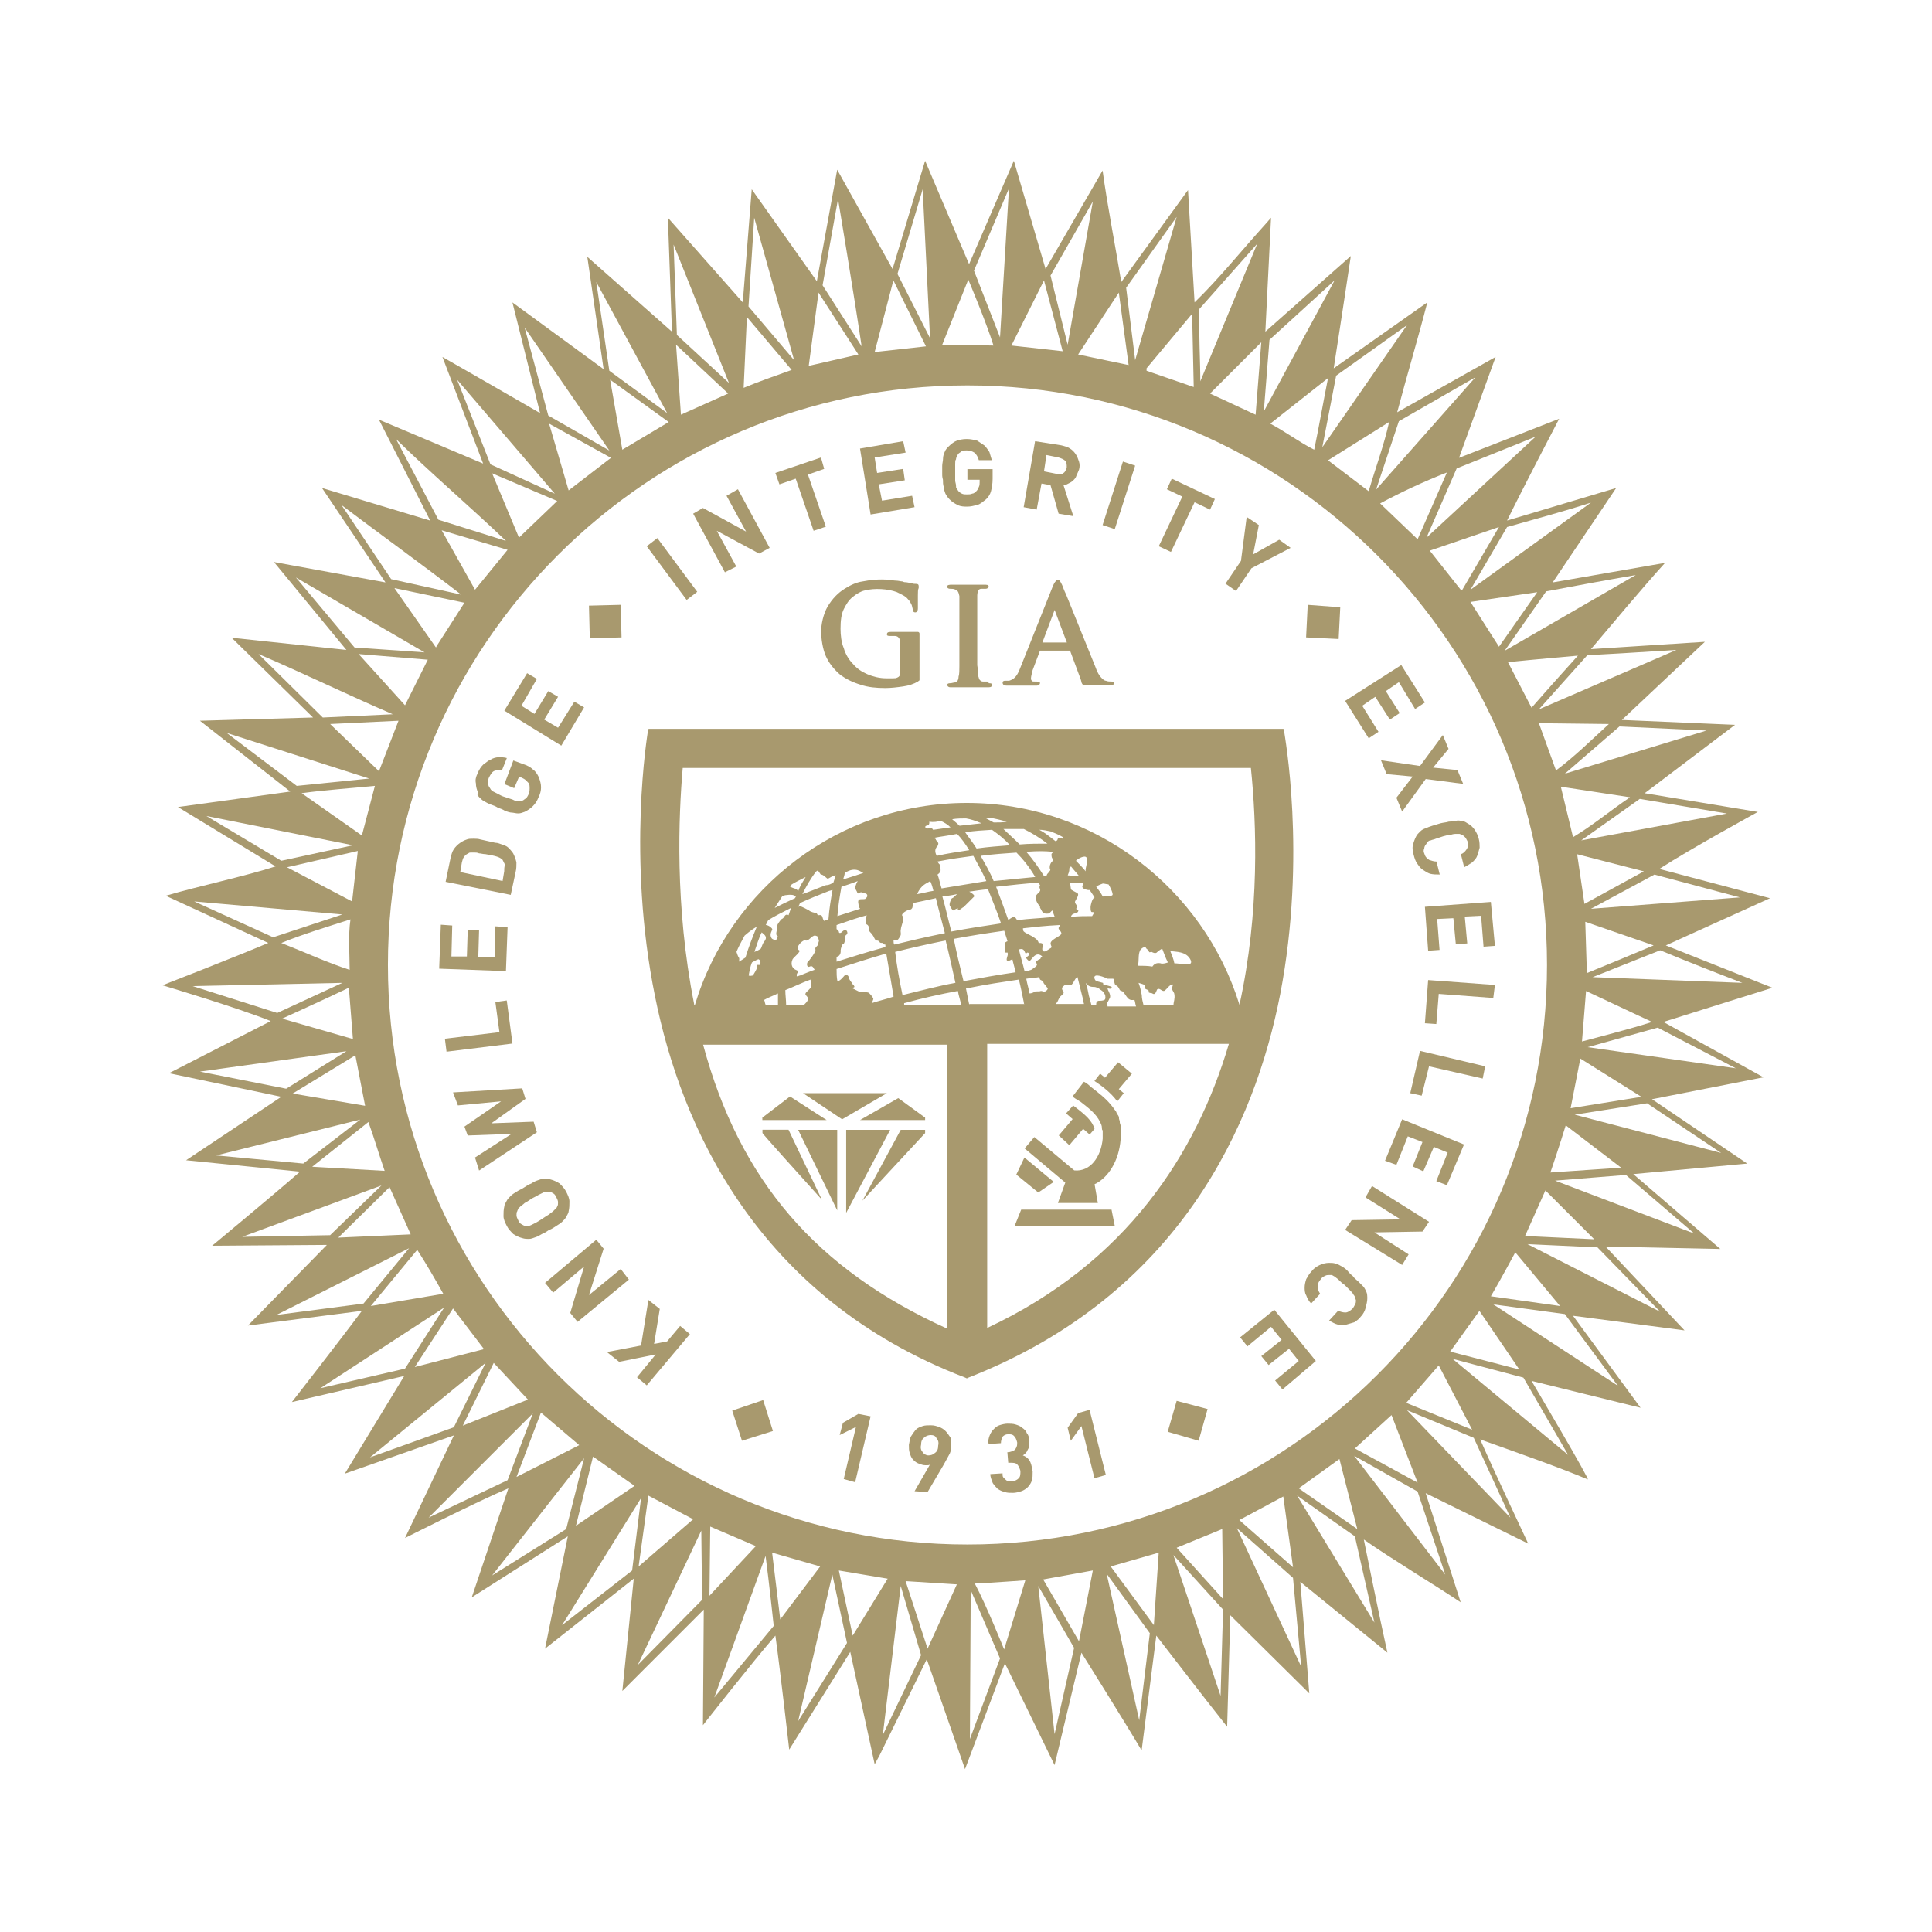 <?xml version="1.0" encoding="utf-8"?>
<!-- Generator: Adobe Illustrator 16.0.0, SVG Export Plug-In . SVG Version: 6.00 Build 0)  -->
<!DOCTYPE svg PUBLIC "-//W3C//DTD SVG 1.1//EN" "http://www.w3.org/Graphics/SVG/1.1/DTD/svg11.dtd">
<svg version="1.1" id="Layer_1" xmlns="http://www.w3.org/2000/svg" xmlns:xlink="http://www.w3.org/1999/xlink" x="0px" y="0px"
	 width="120px" height="120px" viewBox="0 0 120 120" enable-background="new 0 0 120 120" xml:space="preserve">
<polygon fill="#A8996E" points="77.732,35.292 80.164,34.028 79.455,33.522 77.835,34.433 78.189,32.613 77.434,32.107 
	77.079,34.836 76.118,36.253 76.771,36.708 "/>
<path fill="#A8996E" d="M64.689,30.034l0.56,0.102l0.504,1.769l0.912,0.152l-0.608-1.921c0.103,0,0.201-0.051,0.303-0.102
	c0.103-0.05,0.205-0.101,0.307-0.201c0.1-0.102,0.15-0.152,0.197-0.303c0.055-0.102,0.104-0.253,0.154-0.354
	c0.051-0.152,0.051-0.354,0-0.506c-0.052-0.152-0.101-0.303-0.201-0.455c-0.103-0.153-0.205-0.253-0.354-0.354
	c-0.149-0.102-0.354-0.152-0.558-0.203l-1.615-0.253l-0.708,4.096l0.808,0.151L64.689,30.034z M64.997,28.264l0.756,0.152
	c0.149,0.051,0.304,0.102,0.405,0.203c0.1,0.101,0.1,0.253,0.1,0.405c-0.049,0.152-0.1,0.303-0.201,0.353
	c-0.1,0.102-0.252,0.102-0.453,0.051l-0.76-0.151L64.997,28.264z"/>
<polygon fill="#A8996E" points="83.246,37.719 81.225,37.567 81.124,39.59 83.146,39.69 "/>
<polygon fill="#A8996E" points="31.527,57.587 30.768,57.537 30.718,59.458 29.707,59.458 29.756,57.79 29.05,57.79 28.999,59.407 
	28.039,59.407 28.089,57.486 27.381,57.436 27.279,60.166 31.425,60.318 "/>
<polygon fill="#A8996E" points="63.428,75.132 63.021,76.141 69.24,76.141 69.039,75.132 "/>
<polygon fill="#A8996E" points="72.73,34.281 74.197,31.196 75.158,31.652 75.459,30.995 72.781,29.73 72.477,30.388 73.436,30.844 
	71.973,33.927 "/>
<polygon fill="#A8996E" points="77.027,83.066 77.48,83.625 78.947,82.412 79.605,83.221 78.342,84.23 78.796,84.786 80.063,83.775 
	80.668,84.534 79.2,85.746 79.656,86.302 81.73,84.534 79.148,81.35 "/>
<polygon fill="#A8996E" points="85.775,47.223 86.127,48.083 87.744,48.234 86.734,49.549 87.09,50.409 88.555,48.386 90.88,48.689 
	90.525,47.831 89.012,47.678 89.971,46.515 89.617,45.656 88.2,47.577 "/>
<g transform="translate(15.62 19.34)">
	<path fill="#A8996E" d="M64.148,26.134l-0.049-0.203H24.663l-0.05,0.203c0,0.051-1.315,7.735,0.455,16.43
		c1.617,8.039,6.318,18.705,19.262,23.662l0.101,0.049l0.102-0.049c13.145-5.158,17.796-15.775,19.363-23.814
		C65.564,33.768,64.148,26.235,64.148,26.134z M48.98,41.503c0.051,0.05,0.153,0.05,0.205,0.152c0,0.101,0.149,0.202,0.2,0.303
		c0.052,0.052,0.103,0.101,0.052,0.151c0,0.05-0.15,0.152-0.205,0.152c-0.047,0-0.099-0.052-0.201-0.052
		c-0.098,0.052-0.352,0-0.403,0.052c-0.05,0.051-0.202,0.102-0.302,0.102c-0.053-0.305-0.152-0.607-0.203-0.911
		c0.252-0.051,0.558-0.051,0.811-0.101C48.933,41.402,48.98,41.503,48.98,41.503z M34.775,41.857c0,0.302-0.557,0.455-0.303,0.656
		c0.201,0.203,0.05,0.354-0.151,0.558h-1.113c0-0.306-0.05-0.606-0.05-0.912c0.506-0.201,1.011-0.453,1.566-0.656
		C34.723,41.603,34.775,41.806,34.775,41.857z M57.172,42.058c0,0.101,0.149,0.254,0.149,0.354c0.052,0.254-0.051,0.507-0.051,0.607
		v0.052h-1.869c-0.051-0.204-0.103-0.405-0.103-0.606c-0.049-0.254-0.103-0.507-0.201-0.759c0.152,0.05,0.353,0.101,0.405,0.151
		c0.048,0.05-0.055,0.15,0,0.201c0.048,0.051,0.1,0.051,0.201,0.101c0.051,0.052,0,0.153,0.051,0.153
		c0.102,0.051,0.102,0,0.201,0.051c0.201,0.15,0.255-0.204,0.303-0.254c0.153-0.102,0.252,0.102,0.405,0.102
		c0.1,0,0.255-0.253,0.405-0.354c0.047-0.051,0.102-0.051,0.149-0.051C57.273,41.806,57.172,41.958,57.172,42.058z M38.313,42.312
		c-0.151-0.051-0.404,0-0.555-0.051c0,0-0.303-0.152-0.405-0.203c-0.051,0,0-0.051,0-0.051c0.051,0,0.102-0.051,0.102-0.051
		s-0.051-0.15-0.102-0.15c-0.051-0.051-0.051-0.102-0.101-0.151c-0.051-0.052-0.102-0.152-0.102-0.152
		c-0.101-0.151,0-0.253-0.252-0.303c-0.051,0-0.303,0.403-0.505,0.403c-0.051-0.252-0.051-0.505-0.051-0.758
		c1.417-0.455,1.871-0.607,3.085-0.96c0.151,0.858,0.303,1.769,0.455,2.677c-0.455,0.154-0.911,0.256-1.365,0.406
		c0.051-0.104,0.102-0.205,0.102-0.252C38.667,42.666,38.364,42.312,38.313,42.312z M31.589,40.593c0,0-0.101,0-0.151,0
		c-0.051,0-0.051,0-0.051,0.051c0,0.051,0,0.101,0,0.151c0,0.05-0.201,0.405-0.252,0.455c-0.051,0-0.152,0.051-0.253,0
		c0.051-0.303,0.102-0.555,0.202-0.809c0.102-0.05,0.254-0.152,0.405-0.203C31.691,40.341,31.589,40.543,31.589,40.593z
		 M31.235,39.784c0.151-0.404,0.253-0.809,0.456-1.212c0.101,0.101,0.303,0.201,0.252,0.404c-0.051,0.151-0.151,0.202-0.203,0.354
		c-0.049,0.101-0.049,0.151-0.101,0.252C31.488,39.683,31.386,39.734,31.235,39.784z M33.157,37.509
		c-0.102,0.101-0.051,0.152-0.253,0.253c0,0-0.303,0.353-0.252,0.455c0.049,0.101-0.152,0.505,0,0.555
		c0.101,0.051-0.051,0.203-0.051,0.253c0,0.05-0.252,0-0.303-0.102c-0.151-0.252,0.051-0.455,0.051-0.555
		c-0.051-0.102-0.253-0.253-0.405-0.253c0.051-0.101,0.101-0.201,0.152-0.303c0.405-0.252,0.911-0.506,1.416-0.758
		c-0.051,0.151-0.102,0.303-0.153,0.455C33.309,37.458,33.207,37.458,33.157,37.509z M34.067,36.751
		c0.556-0.253,1.163-0.505,1.82-0.759c0.051,0,0.151-0.051,0.203-0.051c-0.102,0.557-0.203,1.164-0.253,1.821
		c-0.101,0.05-0.201,0.05-0.252,0.101c-0.101-0.051-0.101-0.253-0.151-0.303c-0.051-0.102-0.203-0.051-0.253-0.051
		c-0.05-0.051-0.05-0.151-0.152-0.151c-0.049,0-0.303-0.051-0.404-0.152c-0.102-0.051-0.455-0.253-0.556-0.253
		c-0.051,0-0.152,0.051-0.203,0.051C33.965,37.004,34.015,36.903,34.067,36.751z M34.067,41.25c-0.051,0-0.101,0.051-0.203,0.051
		c0-0.251,0.051-0.152,0.102-0.303c0-0.051-0.202-0.102-0.253-0.152c-0.252-0.202-0.151-0.505-0.101-0.607
		c0.051-0.101,0.557-0.504,0.404-0.555c-0.303-0.152,0.253-0.708,0.405-0.606c0.202,0.05,0.405-0.354,0.606-0.304
		c0.203,0.051,0.152,0.102,0.203,0.253c0.051,0.101-0.051,0.203-0.051,0.303s-0.201,0.151-0.152,0.303
		c0.051,0.151-0.404,0.708-0.455,0.759c-0.101,0.05-0.101,0.404,0.101,0.303c0.203-0.102,0.253,0.151,0.305,0.201
		C34.672,40.998,34.32,41.149,34.067,41.25z M37.504,35.79c0,0.102,0.051,0.151,0.102,0.253c0,0.051,0.101,0.151,0.101,0.101
		c0.051,0,0.051,0,0.101-0.05c0.102-0.051,0.151,0.05,0.253,0.05c0,0,0.101,0,0.151,0.051c0.051,0.051,0.051,0.152,0,0.203
		c-0.051,0.05-0.101,0.101-0.101,0.101c-0.253,0.051-0.505-0.101-0.405,0.354c0,0.101,0.051,0.203,0.101,0.253
		c-0.455,0.152-0.809,0.252-1.415,0.455c0.051-0.657,0.151-1.265,0.252-1.82c0.456-0.151,0.759-0.253,1.011-0.354
		C37.555,35.537,37.504,35.74,37.504,35.79z M56.464,40.492c-0.252-0.051-0.404,0.051-0.507,0.203
		c-0.304-0.051-0.606-0.051-0.909-0.051l0,0c0.102-0.303,0-0.657,0.148-0.96c0.055-0.102,0.205-0.203,0.308-0.203
		c0.048,0,0.048,0.101,0.149,0.152c0.052,0,0.052,0.102,0.103,0.151c0,0.051,0.103,0,0.149,0c0.103,0.051,0.203,0.102,0.307,0.051
		c0.1-0.101,0.252-0.202,0.354-0.253l0,0c0.101,0.253,0.199,0.557,0.354,0.86C56.765,40.492,56.566,40.543,56.464,40.492z
		 M53.175,42.058c0-0.051,0.104,0.051,0.204,0c0.051,0,0.051-0.102,0.051-0.102c-0.103-0.051-0.354-0.102-0.507-0.15
		c-0.048,0,0-0.102-0.048-0.102c-0.204-0.051-0.408-0.102-0.456-0.152c-0.104-0.151-0.104-0.304,0.102-0.304
		c0.15,0,0.453,0.103,0.654,0.203h0.354c0.055,0.051,0.055,0.354,0.152,0.405c0.153,0.05,0.201,0.201,0.256,0.302
		c0.049,0.052,0.149,0.052,0.198,0.103c0.103,0.103,0.203,0.303,0.306,0.404c0.15,0.153,0.303,0.1,0.402,0.1
		c0.055,0.153,0.055,0.307,0.102,0.408h-1.771c0-0.054-0.048-0.152-0.048-0.203c0-0.052,0.048-0.052,0.048-0.052
		c0.054-0.1,0.103-0.2,0.153-0.304C53.379,42.412,53.175,42.159,53.175,42.058z M50.144,38.369c0.252,0.303,0.201,0.303-0.102,0.506
		c-0.104,0.049-0.456,0.252-0.402,0.403c0,0.152,0.15,0.203-0.054,0.303c-0.101,0.051-0.354,0.305-0.453,0.102
		c-0.052-0.102,0.052-0.303,0-0.405c-0.052-0.049-0.153-0.049-0.2-0.049c0,0-0.055,0-0.055-0.051
		c-0.1-0.303-0.757-0.505-0.907-0.657c-0.054-0.051-0.054-0.151-0.054-0.202c0.912-0.101,1.314-0.152,2.275-0.203v0.051
		C50.193,38.218,50.093,38.267,50.144,38.369z M43.116,39.077c0.203,0.809,0.405,1.718,0.607,2.629
		c-1.113,0.201-2.225,0.505-3.286,0.759c-0.203-0.961-0.354-1.821-0.456-2.681C40.992,39.532,42.105,39.278,43.116,39.077z
		 M42.61,33.212c0,0,0.051-0.101,0.051-0.151c0-0.101-0.152-0.203-0.152-0.252c0-0.051-0.051-0.051-0.151-0.102
		c0.505-0.101,1.011-0.152,1.466-0.252c0.252,0.252,0.506,0.606,0.758,1.011c-0.658,0.101-1.364,0.201-2.021,0.353
		C42.459,33.617,42.409,33.414,42.61,33.212z M50.698,35.032c0.052-0.152,0.103-0.203,0.103-0.455c0,0,0.052-0.051,0.101-0.102
		c0.151,0.202,0.354,0.405,0.506,0.607l0,0c-0.2,0-0.354,0-0.506,0C50.853,35.032,50.801,35.032,50.698,35.032z M48.98,35.992
		c0,0.051-0.201,0.203-0.252,0.303c-0.102,0.354,0.303,0.708,0.252,0.708v0.051c0.051,0.051,0.103,0.203,0.153,0.252
		c0.052,0.051,0.151,0.102,0.201,0.102h0.051h0.052c0.051,0,0.102,0,0.149-0.051c0.054-0.051,0.103-0.101,0.151-0.152
		c0.053,0.152,0.101,0.252,0.154,0.404c-1.064,0.102-1.52,0.102-2.328,0.203c-0.05-0.05-0.101-0.151-0.15-0.203
		c-0.051-0.049-0.303,0.102-0.402,0.203c-0.255-0.707-0.507-1.415-0.762-2.072c0.912-0.102,1.771-0.203,2.629-0.253
		c0.055,0.051,0.055,0.102,0.102,0.151C48.878,35.841,49.03,35.841,48.98,35.992z M39.88,39.077
		c0.203-0.051,0.203,0.101,0.404-0.253c0.102-0.151,0-0.252,0.051-0.455c0-0.151,0.254-0.708,0.102-0.809
		c-0.153-0.152,0.353-0.405,0.455-0.405c0.101,0,0.101-0.05,0.152-0.101c0,0,0.051-0.203,0.051-0.303
		c0.504-0.102,0.96-0.203,1.415-0.304c0.152,0.657,0.354,1.365,0.557,2.174c-1.467,0.303-1.871,0.405-3.134,0.708
		C39.88,39.278,39.88,39.178,39.88,39.077L39.88,39.077z M42.762,34.577c0-0.051,0.051-0.151,0-0.202
		c-0.05-0.051-0.101-0.101-0.152-0.203c0.759-0.152,1.466-0.252,2.225-0.354c0.252,0.456,0.557,1.011,0.809,1.568
		c-0.91,0.151-1.871,0.303-2.78,0.455c-0.102-0.303-0.151-0.606-0.253-0.86C42.762,34.88,42.863,34.729,42.762,34.577z
		 M48.679,35.133c-1.115,0.102-1.518,0.151-2.58,0.253c-0.252-0.606-0.558-1.112-0.811-1.568c0.76-0.101,1.52-0.152,2.227-0.201
		C47.917,34.02,48.325,34.526,48.679,35.133z M47.716,33.111c-0.354-0.354-0.705-0.657-1.011-0.96c0.456,0,0.858,0,1.266,0
		c0.505,0.252,1.009,0.556,1.466,0.91C48.878,33.06,48.325,33.06,47.716,33.111z M47.11,33.161
		c-0.658,0.051-1.367,0.102-2.074,0.202c-0.252-0.403-0.504-0.708-0.707-1.011c0.707-0.101,0.958-0.101,1.667-0.151
		C46.351,32.454,46.756,32.757,47.11,33.161z M42.358,35.992c-0.354,0.051-0.657,0.152-1.011,0.203l0,0
		c0.252-0.606,0.606-0.657,0.809-0.809C42.256,35.589,42.307,35.79,42.358,35.992z M43.824,36.195
		c-0.101,0.101-0.253,0.252-0.303,0.252c-0.051,0-0.202,0.354-0.151,0.456c0.05,0.101,0.101,0.202,0.201,0.303
		c-0.05,0.051,0.354-0.202,0.305-0.101c-0.051,0.252,0.303-0.102,0.353-0.102c0.203-0.203,0.456-0.455,0.658-0.657
		c0.05-0.051-0.102-0.203-0.304-0.303c0.354-0.051,0.658-0.102,1.162-0.152c0.253,0.657,0.559,1.366,0.811,2.124
		c-1.014,0.151-2.022,0.303-3.085,0.505c-0.203-0.758-0.354-1.466-0.557-2.174C43.318,36.295,43.621,36.246,43.824,36.195z
		 M51.254,37.055c0.103-0.102-0.103-0.253-0.103-0.354c-0.047-0.051,0.307-0.455,0.156-0.557c-0.055-0.05-0.408-0.203-0.408-0.252
		c0,0-0.049-0.303-0.049-0.405c0.301,0,0.506,0,0.809,0c0,0.051,0,0.102-0.051,0.203c-0.049,0.202,0.354,0.252,0.354,0.252
		s0.051,0,0.102,0c0.103,0.153,0.205,0.305,0.303,0.456c-0.151,0.05-0.252,0.506-0.252,0.606c0,0.505,0.154,0.202,0.201,0.354
		c0,0.051-0.047,0.101-0.102,0.203c-0.402,0-0.857,0-1.314,0.049c0.055-0.303,0.457-0.151,0.457-0.404
		C51.357,37.155,51.151,37.155,51.254,37.055z M53.23,35.589L53.23,35.589c0.049,0.049,0.301,0.555,0.252,0.657
		c-0.052,0.101-0.404,0.049-0.605,0.101c-0.104-0.203-0.253-0.405-0.408-0.606l0.055-0.051c0.102-0.051,0.2-0.101,0.354-0.152
		C52.974,35.537,53.127,35.589,53.23,35.589z M51.814,34.78c-0.205-0.253-0.406-0.456-0.606-0.657
		c0.149-0.153,0.556-0.354,0.653-0.203C52.014,34.072,51.762,34.577,51.814,34.78z M49.689,33.718c0,0.051,0,0.202,0.051,0.252
		c0.1,0.253-0.051,0.102-0.152,0.456c-0.049,0.354,0.152,0.151-0.1,0.455c-0.051,0.051-0.103,0.101-0.103,0.203
		c-0.051,0-0.101,0-0.153,0c-0.354-0.557-0.707-1.063-1.109-1.517c0.757-0.051,1.063-0.051,1.669,0
		C49.79,33.617,49.689,33.666,49.689,33.718z M46.099,31.746c-0.203-0.101-0.354-0.203-0.558-0.303c0.103,0,0.155,0,0.255,0
		c0.354,0.051,0.759,0.151,1.113,0.252C46.655,31.746,46.452,31.746,46.099,31.746z M43.976,31.949
		c-0.203-0.203-0.354-0.303-0.455-0.405c0.303-0.05,0.606-0.05,0.86-0.05c0.303,0.05,0.608,0.152,0.961,0.303
		C44.886,31.847,44.43,31.897,43.976,31.949z M46.756,38.47c0.052,0.203,0.153,0.455,0.201,0.657c-0.048,0-0.101,0.051-0.101,0.051
		c-0.102,0-0.051,0.354-0.051,0.354c-0.051,0.101,0,0.203,0,0.252c0.051,0.102,0.15,0,0.15,0.051
		c0.102,0.152-0.201,0.506,0.054,0.506c0.048,0,0.149-0.051,0.252-0.102c0.05,0.253,0.15,0.557,0.201,0.81
		c-1.063,0.152-2.176,0.353-3.236,0.554c-0.252-1.01-0.455-1.869-0.606-2.627C44.684,38.773,45.696,38.621,46.756,38.47z
		 M48.021,40.998c-0.104-0.455-0.254-0.911-0.354-1.365c0.456-0.152,0.306,0.405,0.507,0.202c0.051-0.051,0.252,0.101,0,0.252
		c-0.152,0.051,0.051,0.202,0.1,0.253c0.152,0.101,0.354-0.657,0.811-0.303c0.052,0.05,0,0.101-0.051,0.101
		c-0.051,0.051,0,0.101-0.1,0.101c-0.103,0.051-0.103,0.102-0.203,0.102c-0.05,0,0.051,0.203,0.051,0.203
		c0.051,0.101-0.201,0.252-0.354,0.353C48.273,40.947,48.121,40.998,48.021,40.998z M52.014,42.514
		c-0.051-0.252-0.1-0.556-0.2-0.808c0.102,0.151,0.252,0.252,0.455,0.252c0.1,0,0.15,0,0.252,0.052c0.103,0,0.15,0.101,0.252,0.149
		c0.104,0.052,0.201,0.204,0.252,0.306c0,0.049,0.053,0.254-0.051,0.301c-0.099,0.055-0.252,0.055-0.352,0.055
		c-0.055,0-0.155,0.048-0.155,0.201c0,0.051,0,0.051,0,0.051h-0.301C52.114,42.867,52.066,42.666,52.014,42.514z M57.069,39.734
		c0.304,0.05,1.01,0,1.264,0.555c0.201,0.455-0.605,0.203-1.012,0.203C57.273,40.239,57.172,39.987,57.069,39.734z M50.396,32.757
		c0,0-0.252-0.102-0.303-0.051c0,0.051-0.051,0.151-0.051,0.151s0,0-0.104,0.051c-0.453-0.354-0.707-0.557-1.008-0.708
		c0.252,0,0.453,0.051,0.708,0.102c0.253,0.101,0.505,0.201,0.757,0.353C50.396,32.706,50.396,32.757,50.396,32.757z M42.813,31.645
		c0.203,0.101,0.405,0.201,0.606,0.404c-0.353,0.051-0.707,0.102-1.061,0.151c0,0-0.051,0-0.051-0.05c0,0-0.051-0.051-0.101-0.051
		c-0.102,0-0.253,0.051-0.303,0c-0.051,0-0.051-0.051-0.051-0.102c0.051-0.101,0.252,0,0.252-0.252v-0.051
		C42.358,31.746,42.61,31.695,42.813,31.645z M39.375,39.481c-1.466,0.405-1.871,0.557-3.034,0.911c0-0.102,0-0.203,0-0.304
		c0.303-0.05,0.253-0.404,0.253-0.404c0-0.102,0.101-0.354,0.101-0.354c0.254-0.051,0.102-0.557,0.254-0.606
		c0.151-0.102,0-0.354-0.102-0.303c-0.101,0.05-0.152,0.101-0.203,0.152c-0.05,0.049-0.151,0.049-0.151,0
		c0-0.051-0.05-0.152-0.152-0.203c0-0.102,0-0.151,0-0.253c0.86-0.303,1.314-0.455,1.871-0.606
		c-0.051,0.152-0.101,0.405-0.051,0.506c0.051,0.101,0.102,0.051,0.151,0.151c0.051,0.051,0,0.253,0.051,0.303
		c0.051,0.102,0.202,0.203,0.202,0.253c0.101,0.101,0.152,0.354,0.252,0.354c0.051,0,0.151,0,0.203,0.101
		c0,0.051,0.151,0.051,0.202,0.051c0.051,0.101,0.101,0.101,0.152,0.101C39.375,39.329,39.375,39.43,39.375,39.481z M38.009,34.88
		L38.009,34.88c-0.455,0.152-0.758,0.252-1.263,0.404c0.051-0.151,0.101-0.303,0.101-0.404C37.555,34.426,37.909,34.88,38.009,34.88
		z M35.38,34.981c0.152,0,0.354,0.253,0.405,0.253c0.101,0,0.303-0.202,0.506-0.202c-0.051,0.151-0.102,0.303-0.152,0.455
		l-0.102,0.051c-0.101,0.051-0.202,0.101-0.354,0.101c-0.555,0.203-1.011,0.405-1.466,0.557c0.253-0.505,0.505-0.96,0.86-1.415
		c0.051,0,0.051-0.051,0.101-0.051C35.28,34.829,35.33,34.981,35.38,34.981z M33.561,35.589c0.253-0.152,0.557-0.305,0.86-0.456
		c-0.152,0.253-0.354,0.557-0.455,0.859c-0.051-0.051-0.202-0.151-0.253-0.151c0,0-0.151-0.051-0.252-0.101
		C33.46,35.689,33.511,35.638,33.561,35.589z M33.055,36.295c0.051-0.049,0.608-0.101,0.657,0c0,0.051,0.051,0.051,0.102,0.051
		c0,0.051-0.051,0.051-0.051,0.101c-0.455,0.202-0.86,0.405-1.264,0.607c0.152-0.253,0.303-0.455,0.455-0.708
		C32.954,36.347,33.005,36.295,33.055,36.295z M30.629,38.773c0.354-0.303,0.506-0.404,0.758-0.555
		c-0.252,0.606-0.505,1.263-0.707,1.92c-0.152,0.101-0.303,0.203-0.405,0.253c0-0.051,0.051-0.153,0-0.253
		c-0.051-0.051-0.101-0.203-0.151-0.354C30.224,39.532,30.377,39.229,30.629,38.773z M32.701,42.363c0,0.252,0,0.456,0,0.708h-0.758
		c-0.051-0.052-0.051-0.204-0.101-0.306C32.095,42.615,32.398,42.514,32.701,42.363z M40.538,43.071c0-0.052,0-0.052,0-0.103
		c1.112-0.304,2.224-0.558,3.337-0.759c0.049,0.304,0.151,0.556,0.201,0.86L40.538,43.071L40.538,43.071z M44.582,43.071
		c-0.05-0.252-0.101-0.507-0.152-0.759l-0.05-0.254c1.514-0.303,1.971-0.354,3.285-0.556c0.102,0.404,0.203,0.909,0.306,1.416
		c0,0.052,0,0.103,0.05,0.103h-3.438V43.071z M49.993,42.971c0.1-0.104,0.1-0.205,0.199-0.354c0.054-0.103,0.254-0.203,0.254-0.304
		c0-0.051-0.103-0.152-0.103-0.254c0-0.101,0.103-0.15,0.153-0.2c0.15-0.103,0.354,0.05,0.455-0.052
		c0.15-0.15,0.199-0.404,0.355-0.455c0.1,0.404,0.198,0.808,0.301,1.213c0.051,0.152,0.051,0.303,0.102,0.455h-1.717
		C49.941,43.019,49.941,43.019,49.993,42.971z M43.218,63.189c-8.14-3.688-12.893-9.2-15.167-17.643h15.167V63.189z M45.696,63.142
		V45.496h15.012C58.689,52.321,54.339,59.098,45.696,63.142z M61.366,43.071L61.366,43.071c-2.227-7.23-9-12.539-16.937-12.539
		c-7.938,0-14.712,5.309-16.885,12.539h-0.051v-0.052c-1.214-6.116-0.96-11.729-0.708-14.66h35.29
		C62.43,31.797,62.631,37.306,61.366,43.071z M74.816,31.645c-0.152,0-0.304,0.049-0.453,0.049
		c-0.152,0.051-0.307,0.051-0.508,0.102c-0.152,0.05-0.354,0.101-0.507,0.152c-0.149,0.049-0.301,0.101-0.401,0.151
		c-0.153,0.051-0.252,0.101-0.354,0.203c-0.103,0.101-0.204,0.201-0.252,0.303c-0.103,0.202-0.153,0.354-0.204,0.555
		c-0.051,0.202,0,0.405,0.051,0.607c0.053,0.201,0.1,0.354,0.201,0.506c0.104,0.151,0.204,0.303,0.354,0.403
		c0.154,0.102,0.307,0.203,0.457,0.254c0.203,0.049,0.402,0.049,0.605,0.049l-0.203-0.807c-0.15,0-0.302-0.05-0.453-0.101
		c-0.154-0.102-0.252-0.203-0.305-0.405c-0.051-0.101-0.051-0.201,0-0.303c0-0.101,0.053-0.202,0.104-0.252
		c0.047-0.051,0.047-0.102,0.102-0.151c0.049-0.051,0.1-0.102,0.198-0.102c0.103-0.05,0.204-0.05,0.307-0.101
		c0.149-0.051,0.304-0.102,0.456-0.151c0.201-0.051,0.354-0.102,0.504-0.102c0.15-0.05,0.252-0.05,0.303-0.05
		c0.101,0,0.153,0,0.201,0c0.053,0,0.104,0.05,0.153,0.05c0.101,0.051,0.153,0.102,0.2,0.151c0.052,0.051,0.103,0.153,0.154,0.253
		c0.051,0.203,0.051,0.354-0.053,0.506c-0.102,0.151-0.203,0.252-0.354,0.303l0.203,0.809c0.201-0.101,0.354-0.203,0.504-0.303
		c0.15-0.151,0.252-0.253,0.304-0.405c0.052-0.152,0.101-0.303,0.153-0.506c0-0.151,0-0.353-0.055-0.555
		c-0.048-0.203-0.15-0.405-0.252-0.557c-0.103-0.151-0.252-0.303-0.453-0.404c-0.152-0.102-0.254-0.151-0.404-0.151
		C75.067,31.645,74.968,31.594,74.816,31.645 M69.254,60.916c-0.052-0.1-0.103-0.253-0.204-0.354s-0.201-0.201-0.3-0.301
		c-0.103-0.103-0.255-0.203-0.354-0.354c-0.152-0.103-0.254-0.252-0.354-0.354c-0.104-0.102-0.253-0.203-0.354-0.252
		c-0.103-0.054-0.252-0.152-0.354-0.152c-0.103-0.051-0.252-0.051-0.404-0.051c-0.2,0-0.405,0.051-0.608,0.149
		c-0.198,0.103-0.353,0.204-0.504,0.408c-0.15,0.149-0.201,0.3-0.305,0.453c-0.051,0.151-0.099,0.354-0.099,0.507
		c0,0.15,0,0.354,0.099,0.504c0.051,0.15,0.153,0.354,0.305,0.505l0.558-0.606c-0.103-0.149-0.153-0.303-0.153-0.455
		c0-0.15,0.053-0.301,0.201-0.453c0.055-0.104,0.152-0.153,0.253-0.201c0.103-0.055,0.151-0.055,0.255-0.055c0.051,0,0.1,0,0.152,0
		c0.049,0,0.1,0.055,0.201,0.103c0.051,0.052,0.152,0.103,0.252,0.204s0.201,0.201,0.354,0.303c0.153,0.153,0.252,0.254,0.354,0.354
		c0.1,0.1,0.152,0.153,0.201,0.252c0.052,0.051,0.103,0.153,0.103,0.2c0,0.052,0.051,0.104,0.051,0.154c0,0.098,0,0.151-0.051,0.252
		c-0.052,0.102-0.103,0.2-0.149,0.254c-0.152,0.15-0.307,0.252-0.457,0.252c-0.149,0-0.306-0.051-0.455-0.102l-0.556,0.605
		c0.201,0.103,0.354,0.203,0.556,0.252c0.203,0.052,0.354,0.052,0.504,0c0.152-0.049,0.354-0.103,0.508-0.149
		c0.152-0.103,0.303-0.204,0.404-0.354c0.149-0.149,0.252-0.354,0.304-0.558c0.051-0.2,0.1-0.401,0.1-0.606
		C69.303,61.168,69.303,61.017,69.254,60.916"/>
</g>
<polygon fill="#A8996E" points="85.62,45.454 84.611,43.836 85.421,43.28 86.328,44.696 86.938,44.291 86.076,42.926 86.887,42.37 
	87.896,44.039 88.504,43.634 87.036,41.308 83.549,43.533 85.014,45.857 "/>
<polygon fill="#A8996E" points="72.529,88.932 74.45,89.488 75.005,87.518 73.085,87.01 "/>
<polygon fill="#A8996E" points="70.507,28.921 69.747,28.669 68.484,32.613 69.24,32.865 "/>
<polygon fill="#A8996E" points="38.605,39.59 38.554,37.567 36.582,37.617 36.633,39.64 "/>
<polygon fill="#A8996E" points="43.306,36.758 40.829,33.421 40.171,33.927 42.649,37.264 "/>
<polygon fill="#A8996E" points="45.733,35.19 44.52,32.967 47.148,34.382 47.806,34.028 45.834,30.388 45.126,30.792 46.34,33.017 
	43.66,31.55 43.054,31.904 45.025,35.545 "/>
<polygon fill="#A8996E" points="36.279,43.937 35.673,43.583 34.662,45.2 33.802,44.696 34.662,43.28 34.054,42.926 33.195,44.342 
	32.387,43.836 33.347,42.168 32.74,41.813 31.325,44.14 34.863,46.313 "/>
<g transform="translate(0 .043)">
	<path fill="#A8996E" d="M103.316,63.432c2.072-0.658,6.772-2.123,6.772-2.123l-6.62-2.629c0,0,4.447-2.022,6.471-2.932l-6.875-1.82
		c1.869-1.214,6.117-3.54,6.117-3.54l-7.027-1.163l5.611-4.247l-7.027-0.303l5.156-4.854l-7.078,0.455
		c1.418-1.667,3.135-3.741,4.602-5.358l-6.977,1.214l3.942-5.865l-6.776,2.022c0.961-1.972,3.235-6.32,3.235-6.32l-6.219,2.426
		l2.274-6.268l-6.115,3.438c0.558-2.124,1.314-4.651,1.871-6.826l-5.814,4.095c0,0,0.76-4.904,1.063-6.976l-5.309,4.701l0.354-7.078
		l-0.354,0.405c-1.468,1.617-2.882,3.387-4.396,4.853l-0.407-6.977l-4.146,5.713c-0.352-2.174-0.857-4.702-1.16-6.926l-3.541,6.118
		l-1.971-6.725l-2.781,6.422l-2.731-6.422l-2.021,6.725l-3.439-6.168l-1.264,6.926l-4.044-5.712l-0.557,7.027l-4.651-5.258
		l0.253,7.078l-5.258-4.651l1.012,6.978l-5.663-4.146l1.718,6.875c0,0-4.195-2.426-6.066-3.487l2.528,6.622l-6.472-2.729
		l3.186,6.269L20,30.266l3.943,5.865l-6.926-1.265l4.499,5.46l-7.127-0.758l5.055,4.955l-7.027,0.201l5.612,4.399l-6.978,0.96
		l6.066,3.689c-2.072,0.657-4.752,1.214-6.824,1.822l6.37,2.932c-2.022,0.858-6.572,2.629-6.572,2.629s4.752,1.416,6.724,2.224
		l-6.32,3.237c0,0,4.803,1.009,6.978,1.465c-1.82,1.213-5.915,3.942-5.915,3.942l7.078,0.709c-1.618,1.416-5.46,4.601-5.46,4.601
		l7.128-0.051L15.4,82.289l7.078-0.912c-1.314,1.771-4.348,5.665-4.348,5.665l6.977-1.62l-3.691,6.068l6.775-2.377l-3.034,6.371
		c0,0,4.5-2.277,6.42-3.086l-2.275,6.773l5.966-3.791l-1.415,6.979l5.51-4.35l-0.708,6.979l5.057-5.057l-0.051,7.18
		c0,0,3.134-3.995,4.5-5.563c0.303,2.176,0.859,7.079,0.859,7.079l3.792-6.067l1.516,6.979l0.304-0.557l2.932-5.965l2.375,6.823
		l2.477-6.571l3.085,6.319l1.669-6.978c0,0,2.629,4.195,3.739,6.068l0.911-7.132c0,0,3.031,3.943,4.4,5.663l0.197-6.926l4.906,4.854
		l-0.557-6.928l5.408,4.398c-0.455-2.021-1.465-7.027-1.465-7.027c1.818,1.268,4.195,2.684,6.016,3.896l-2.174-6.776l6.368,3.133
		c0,0-2.122-4.495-2.983-6.47c1.976,0.708,4.754,1.669,6.676,2.479c0.252,0.201-3.487-6.115-3.487-6.115l6.774,1.668l-4.197-5.713
		l6.927,0.908l-4.903-5.207l7.127,0.15l-5.408-4.651l7.078-0.653l-5.916-3.998l6.927-1.361L103.316,63.432z M108.221,61.004
		L98.92,60.65l4.195-1.668C104.832,59.69,106.501,60.347,108.221,61.004z M97.251,69.853l3.437,2.629l-4.396,0.301
		C96.291,72.836,96.945,70.861,97.251,69.853z M95.583,44.876l4.347,0.051c-1.111,1.011-2.123,2.022-3.285,2.882L95.583,44.876z
		 M96.945,48.82l4.298,0.657c-1.265,0.858-2.275,1.718-3.539,2.478L96.945,48.82z M98.158,65.705l3.793,2.377l-4.398,0.708
		L98.158,65.705z M97.959,53.016l4.143,1.063L98.413,56.1L97.959,53.016z M98.512,61.51l4.098,1.922
		c-1.414,0.455-2.881,0.811-4.35,1.213L98.512,61.51z M98.464,57.212l4.246,1.466c-1.313,0.555-2.78,1.163-4.146,1.718
		L98.464,57.212z M108.066,55.696l-9.25,0.708l3.943-2.125L108.066,55.696z M107.26,50.488l-9.048,1.668l3.638-2.578L107.26,50.488z
		 M105.996,45.332l-8.799,2.68l3.391-2.934L105.996,45.332z M104.124,40.326l-8.541,3.691l3.03-3.388
		C98.665,40.68,102.355,40.428,104.124,40.326z M95.127,43.915l-1.465-2.83c1.465-0.153,4.346-0.405,4.346-0.405
		S96.139,42.752,95.127,43.915z M101.598,35.675l-8.14,4.702l2.578-3.691C97.906,36.332,99.826,35.978,101.598,35.675z
		 M93.104,40.124l-1.771-2.78l4.146-0.606L93.104,40.124z M98.816,31.176l-7.482,5.409l2.273-3.894
		C95.379,32.187,97.1,31.731,98.816,31.176z M90.829,36.585h-0.103l-1.92-2.426l4.297-1.467L90.829,36.585z M95.379,27.08
		l-6.775,6.269l1.873-4.296L95.379,27.08z M88.05,33.451l-2.327-2.226c1.313-0.707,2.729-1.364,4.146-1.92L88.05,33.451z
		 M86.887,26.12l4.754-2.729l-6.17,6.977L86.887,26.12z M85.014,30.468l-2.527-1.92l3.793-2.377
		C85.975,27.585,85.421,29.053,85.014,30.468z M82.991,23.29l4.399-3.136l-5.259,7.583L82.991,23.29z M81.628,27.89
		c-0.912-0.456-1.771-1.113-2.729-1.619l3.588-2.83C82.184,24.957,81.932,26.423,81.628,27.89z M78.85,21.064l4.043-3.691
		l-4.396,8.14L78.85,21.064z M74.498,19.144l3.589-4.045l-3.534,8.544C74.553,22.328,74.45,20.71,74.498,19.144z M78.342,21.216
		l-0.354,4.5l-2.83-1.314L78.342,21.216z M74.045,19.447l0.1,4.55l-2.93-1.011v-0.152L74.045,19.447z M73.085,13.43l-2.578,8.898
		l-0.56-4.499L73.085,13.43z M69.492,18.132l0.609,4.5l-3.137-0.657L69.492,18.132z M67.878,12.47l-1.565,8.898l-1.063-4.297
		L67.878,12.47z M64.844,17.374l1.161,4.399l-3.185-0.354L64.844,17.374z M62.668,11.661l-0.555,9.252l-1.618-4.146L62.668,11.661z
		 M60.142,17.324c0,0,1.11,2.629,1.566,4.095l-3.184-0.051L60.142,17.324z M57.31,11.712l0.456,9.252l-2.023-3.994L57.31,11.712z
		 M55.49,17.374l2.023,4.096l-3.186,0.353L55.49,17.374z M52.052,12.318c0,0,1.011,6.066,1.466,9.151l-2.426-3.792L52.052,12.318z
		 M50.84,18.132l2.476,3.843l-3.084,0.707L50.84,18.132z M46.846,13.481l2.477,8.847l-2.832-3.336L46.846,13.481z M46.391,19.649
		l2.781,3.286c-0.96,0.354-2.023,0.707-2.983,1.112L46.391,19.649z M45.277,23.744l-3.235-2.983l-0.203-5.612L45.277,23.744z
		 M45.228,24.401l-2.934,1.314l-0.303-4.348L45.228,24.401z M21.718,60.196c-1.415-0.456-2.831-1.113-4.246-1.669
		c1.365-0.557,2.881-1.011,4.297-1.466C21.618,58.071,21.718,59.234,21.718,60.196z M21.921,64.493l-4.398-1.267
		c0,0,2.78-1.262,4.146-1.92L21.921,64.493z M17.826,53.825l4.398-1.011l-0.354,3.134L17.826,53.825z M22.072,65.502l0.606,3.137
		l-4.499-0.761L22.072,65.502z M18.735,49.224c1.466-0.203,3.034-0.303,4.551-0.455l-0.809,3.083L18.735,49.224z M22.881,69.648
		c0.354,0.961,0.657,2.021,1.011,3.033l-4.5-0.254L22.881,69.648z M23.539,47.859l-3.033-2.932l4.247-0.203L23.539,47.859z
		 M37.896,23.542l3.64,2.628l-2.882,1.72L37.896,23.542z M37.948,28.395l-2.629,2.022l-1.214-4.146L37.948,28.395z M37.037,17.475
		l4.399,8.139l-3.59-2.628L37.037,17.475z M32.588,20.307l5.258,7.633l-3.792-2.174L32.588,20.307z M28.393,23.542l6.066,7.078
		l-3.994-1.82L28.393,23.542z M34.61,31.074l-2.376,2.275l-1.667-3.993L34.61,31.074z M24.601,27.233
		c2.224,2.173,4.55,4.145,6.825,6.319l-4.196-1.314L24.601,27.233z M31.527,34.108c-0.657,0.809-1.365,1.668-2.022,2.477
		l-2.072-3.691L31.527,34.108z M21.213,31.328c2.477,1.87,5.005,3.69,7.432,5.561l-4.347-0.96L21.213,31.328z M28.847,37.394
		l-1.719,2.68l-0.05,0.101l-2.579-3.691L28.847,37.394z M18.381,35.826l7.989,4.651l-4.349-0.303L18.381,35.826z M26.572,40.933
		l-1.416,2.831l-2.881-3.184L26.572,40.933z M16.057,40.58c2.83,1.212,5.51,2.527,8.341,3.741l-4.349,0.203L16.057,40.58z
		 M14.085,45.483l8.847,2.832l-4.5,0.455L14.085,45.483z M12.82,50.641l9.101,1.818l-4.449,0.962L12.82,50.641z M12.063,55.948
		l9.201,0.809l-4.297,1.416L12.063,55.948z M11.961,61.205l9.303-0.201l-4.044,1.869L11.961,61.205z M12.417,66.516l9.099-1.267
		l-3.741,2.329L12.417,66.516z M13.428,71.723l8.947-2.225l-3.538,2.73L13.428,71.723z M15.046,76.779l8.644-3.188l-3.184,3.085
		L15.046,76.779z M24.196,73.693l1.314,2.933l-4.499,0.201L24.196,73.693z M17.169,81.632l8.241-4.146l-2.832,3.438L17.169,81.632z
		 M25.915,77.586c0.556,0.861,1.112,1.822,1.618,2.73l-4.5,0.76L25.915,77.586z M19.898,86.182l7.685-5.006l-2.427,3.79
		L19.898,86.182z M28.139,81.227l1.922,2.526l-4.297,1.113L28.139,81.227z M22.983,90.478l7.178-5.867l-1.972,3.996L22.983,90.478z
		 M30.667,84.611l2.123,2.277l-4.044,1.617L30.667,84.611z M31.527,91.893l-4.905,2.328l6.472-6.473L31.527,91.893z M33.599,87.696
		l2.377,2.022l-3.894,1.973L33.599,87.696z M35.167,94.93l-4.6,2.881l5.712-7.28L35.167,94.93z M36.834,90.428l2.579,1.818
		l-3.64,2.479L36.834,90.428z M39.262,97.504l-4.349,3.391l4.904-7.889L39.262,97.504z M40.273,92.853l2.78,1.467l-3.388,2.933
		L40.273,92.853z M39.616,103.371l3.943-8.344l0.049,4.298L39.616,103.371z M44.368,105.391l3.184-8.793
		c0.203,1.517,0.506,4.346,0.506,4.346L44.368,105.391z M44.065,99.073l0.05-4.298l2.832,1.213L44.065,99.073z M48.463,100.541
		l-0.505-4.146l2.983,0.857L48.463,100.541z M49.575,106.857l2.123-9.1l0.911,4.246L49.575,106.857z M52.963,101.549l-0.86-4.045
		l3.033,0.508L52.963,101.549z M54.833,107.719l1.113-9.255l1.264,4.298L54.833,107.719z M57.613,102.359l-1.364-4.195l3.184,0.201
		L57.613,102.359z M60.242,107.971l0.051-9.252l1.82,4.247L60.242,107.971z M62.368,102.407c0,0-1.116-2.778-1.821-4.093
		c1.061-0.049,3.137-0.201,3.137-0.201L62.368,102.407z M65.501,107.668l-1.013-9.204l2.226,3.845L65.501,107.668z M67.018,101.902
		l-2.225-3.842l3.085-0.558L67.018,101.902z M70.759,106.807l-2.022-9.099l2.681,3.69L70.759,106.807z M71.668,100.895l-2.68-3.643
		l2.982-0.857L71.668,100.895z M75.813,105.291l-2.93-8.747l3.083,3.388L75.813,105.291z M73.085,96.09l2.829-1.16l0.052,4.346
		L73.085,96.09z M60.09,95.889c-19.868,0-35.995-16.127-35.995-35.998c0-19.868,16.127-35.995,35.995-35.995
		c19.87,0,35.997,16.127,35.997,35.995C96.087,79.811,79.96,95.889,60.09,95.889z M99.02,76.93l-4.297-0.203l1.264-2.83L99.02,76.93
		z M96.896,81.076L92.6,80.471c0.654-1.115,1.517-2.73,1.517-2.73L96.896,81.076z M94.367,85.02l-4.295-1.112l1.818-2.529
		L94.367,85.02z M91.436,88.759l-4.094-1.668l2.021-2.325L91.436,88.759z M86.43,87.85l1.62,4.195l-3.896-2.122L86.43,87.85z
		 M83.195,90.578l1.109,4.352L80.667,92.4L83.195,90.578z M80.313,97.303l-3.336-2.932l2.73-1.465L80.313,97.303z M80.818,103.471
		l-3.992-8.596l3.486,3.085L80.818,103.471z M85.368,100.742l-4.802-7.891l3.588,2.529L85.368,100.742z M89.768,97.759l-5.66-7.382
		l3.942,2.225L89.768,97.759z M93.813,94.221l-6.422-6.674l4.146,1.717L93.813,94.221z M97.4,90.325l-7.178-5.966l4.398,1.164
		L97.4,90.325z M100.486,86.027l-7.736-5.053l4.447,0.604L100.486,86.027z M103.115,81.432l-8.24-4.199l4.346,0.201L103.115,81.432z
		 M105.236,76.575l-8.646-3.286l4.397-0.354L105.236,76.575z M106.904,71.568l-9.098-2.377l4.498-0.707L106.904,71.568z
		 M98.613,64.997l4.349-1.212l4.854,2.525L98.613,64.997z"/>
</g>
<polygon fill="#A8996E" points="49.423,29.73 50.535,32.967 51.294,32.713 50.183,29.478 51.192,29.124 50.991,28.416 48.16,29.376 
	48.412,30.084 "/>
<g transform="translate(10.107 13.826)">
	<path fill="#A8996E" d="M19.654,35.685c0.101,0.102,0.202,0.203,0.303,0.253c0.102,0.05,0.254,0.151,0.405,0.203
		c0.151,0.049,0.303,0.101,0.455,0.201c0.152,0.051,0.303,0.102,0.455,0.203c0.152,0.051,0.303,0.101,0.405,0.101
		c0.101,0,0.252,0.051,0.404,0.051c0.151,0,0.253-0.051,0.405-0.101c0.203-0.102,0.354-0.203,0.506-0.354
		c0.151-0.152,0.252-0.303,0.354-0.557c0.101-0.201,0.152-0.404,0.152-0.606c0-0.202-0.051-0.405-0.152-0.657
		c-0.102-0.202-0.203-0.354-0.354-0.455c-0.151-0.151-0.354-0.253-0.657-0.354l-0.557-0.203l-0.555,1.466l0.606,0.253l0.303-0.708
		l0.152,0.051c0.102,0.049,0.202,0.101,0.253,0.151c0.049,0.05,0.151,0.152,0.201,0.201c0.051,0.102,0.051,0.203,0.051,0.305
		c0,0.101,0,0.201-0.051,0.354c-0.05,0.101-0.101,0.201-0.152,0.252c-0.049,0.051-0.151,0.101-0.201,0.152
		c-0.051,0-0.102,0.051-0.153,0.051c-0.049,0-0.151,0-0.201,0c-0.102,0-0.203-0.051-0.303-0.102
		c-0.153-0.049-0.304-0.101-0.456-0.151c-0.201-0.05-0.354-0.152-0.455-0.201c-0.101-0.051-0.203-0.102-0.303-0.153
		c-0.051-0.05-0.151-0.101-0.151-0.152c-0.051-0.049-0.051-0.101-0.102-0.151c-0.049-0.101-0.049-0.151-0.049-0.252
		c0-0.102,0-0.203,0.049-0.303c0.102-0.203,0.203-0.354,0.305-0.405c0.151-0.051,0.303-0.101,0.505-0.051l0.303-0.758
		c-0.151-0.051-0.354-0.051-0.505-0.051c-0.152,0-0.354,0.051-0.506,0.152c-0.151,0.051-0.303,0.203-0.455,0.303
		c-0.153,0.153-0.253,0.304-0.354,0.557c-0.102,0.202-0.152,0.405-0.102,0.607c0,0.201,0.051,0.404,0.151,0.606
		C19.502,35.484,19.553,35.585,19.654,35.685 M41.241,27.041c0.203,0.404,0.505,0.758,0.86,1.061
		c0.354,0.253,0.758,0.456,1.263,0.607c0.455,0.152,0.96,0.201,1.517,0.201c0.354,0,0.758-0.049,1.112-0.101
		c0.354-0.051,0.657-0.151,0.911-0.303c0.05-0.051,0.101-0.051,0.101-0.102c0-0.05,0-0.101,0-0.252v-0.909c0-0.506,0-0.962,0-1.113
		v-0.606c0-0.051-0.051-0.102-0.101-0.102l0,0c-0.202,0-0.354,0-0.455,0c-0.051,0-0.203,0-0.456,0c-0.354,0-0.606,0-0.758,0
		c-0.203,0-0.253,0.051-0.253,0.153c0,0.049,0,0.101,0.203,0.101c0.151,0,0.253,0,0.303,0c0.102,0,0.202,0.051,0.253,0.151
		c0.051,0.051,0.051,0.152,0.051,0.303s0,0.606,0,1.113v0.758c0,0.151-0.051,0.203-0.153,0.252
		c-0.101,0.051-0.151,0.051-0.303,0.051c-0.101,0-0.252,0-0.404,0c-0.405,0-0.809-0.101-1.163-0.252s-0.657-0.354-0.911-0.657
		c-0.252-0.253-0.455-0.607-0.556-0.961c-0.151-0.354-0.202-0.809-0.202-1.212c0-0.506,0.051-0.911,0.202-1.214
		c0.152-0.303,0.303-0.557,0.556-0.758c0.253-0.203,0.505-0.354,0.759-0.405c0.606-0.151,1.415-0.101,1.972,0.102
		c0.303,0.151,0.556,0.252,0.707,0.455c0.102,0.101,0.153,0.203,0.203,0.303c0.051,0.101,0.051,0.203,0.102,0.354
		c0,0.151,0.101,0.151,0.152,0.151c0.05,0,0.151-0.051,0.151-0.253c0-0.353,0-0.606,0-0.809c0-0.201,0-0.354,0.05-0.455
		c0-0.051,0-0.101,0-0.101c0-0.051,0-0.152-0.151-0.152c-0.101,0-0.202,0-0.303-0.051c-0.101,0-0.252-0.051-0.354-0.051
		c-0.05,0-0.101,0-0.201-0.05c-0.102,0-0.254-0.051-0.405-0.051s-0.303-0.051-0.455-0.051c-0.557-0.051-1.112,0-1.618,0.102
		c-0.354,0.05-0.708,0.201-1.113,0.455c-0.404,0.252-0.758,0.606-1.061,1.112c-0.253,0.455-0.405,1.063-0.405,1.668
		C40.938,26.13,41.039,26.636,41.241,27.041 M51.15,28.507h-0.202c-0.101,0-0.15-0.051-0.201-0.102
		c-0.053-0.05-0.053-0.152-0.101-0.252c0-0.151,0-0.354-0.054-0.657c0-0.252,0-0.657,0-1.163v-2.729c0-0.203,0-0.354,0-0.456
		c0-0.151,0.054-0.252,0.054-0.303c0.048-0.051,0.101-0.101,0.201-0.101s0.153,0,0.252,0c0.153,0,0.201-0.102,0.201-0.151
		c0-0.102-0.15-0.102-0.253-0.102c-0.102,0-0.303,0-0.605,0c-0.202,0-0.354,0-0.403,0c-0.102,0-0.253,0-0.456,0
		c-0.303,0-0.504,0-0.606,0c-0.051,0-0.252,0-0.252,0.102c0,0.049,0,0.151,0.201,0.151c0.102,0,0.203,0,0.304,0.05
		c0.152,0.051,0.201,0.153,0.252,0.405c0,0.152,0,0.303,0,0.455v2.73c0,0.506,0,0.91,0,1.163c0,0.252,0,0.505-0.051,0.657
		c0,0.201-0.101,0.354-0.201,0.354c-0.102,0-0.202,0.05-0.304,0.05c-0.152,0-0.201,0.051-0.201,0.102
		c0,0.05,0.049,0.152,0.201,0.152c0.102,0,0.354,0,0.657,0c0.203,0,0.354,0,0.405,0c0.101,0,0.203,0,0.407,0
		c0.352,0,0.654,0,0.906,0c0.152,0,0.203-0.051,0.203-0.152c0-0.051,0-0.102-0.203-0.102C51.3,28.507,51.252,28.507,51.15,28.507
		 M52.414,28.759c0.152,0,0.304,0,0.455,0c0.153,0,0.252,0,0.353,0c0.103,0,0.155,0,0.155,0c0.049,0,0.199,0,0.453,0
		c0.201,0,0.354,0,0.453,0c0.152,0,0.205-0.101,0.205-0.151c0-0.05,0-0.101-0.205-0.101h-0.1c-0.102,0-0.201,0-0.201-0.051
		c-0.054-0.051-0.054-0.101-0.054-0.151c0-0.101,0.054-0.303,0.103-0.506l0.457-1.212h1.868l0.657,1.769
		c0,0,0.051,0.152,0.051,0.203c0.053,0.101,0.053,0.151,0.153,0.151s0.2,0,0.301,0c0.103,0,0.255,0,0.354,0h0.811
		c0.15,0,0.252,0,0.303,0c0.104,0,0.104-0.102,0.104-0.102c0-0.05,0-0.101-0.153-0.101c-0.103,0-0.252,0-0.354-0.051
		c-0.099,0-0.201-0.101-0.299-0.203c-0.104-0.101-0.256-0.353-0.354-0.657l-1.821-4.499c-0.152-0.304-0.201-0.505-0.255-0.607
		c-0.101-0.201-0.149-0.303-0.252-0.303c-0.049,0-0.101,0-0.149,0.102c-0.052,0.05-0.103,0.151-0.15,0.252l-2.076,5.207
		c-0.1,0.253-0.198,0.405-0.301,0.505c-0.102,0.102-0.203,0.152-0.354,0.203c-0.104,0-0.154,0-0.253,0
		c-0.153,0-0.153,0.102-0.153,0.102C52.163,28.658,52.211,28.759,52.414,28.759z M55.397,24.058l0.76,2.022h-1.52L55.397,24.058z"/>
</g>
<polygon fill="#A8996E" points="56.804,31.501 56.653,30.792 54.783,31.096 54.581,30.084 56.198,29.833 56.098,29.124 
	54.479,29.376 54.327,28.416 56.249,28.113 56.098,27.405 53.417,27.861 54.075,31.956 "/>
<g transform="translate(9.188 9.232)">
	<path fill="#A8996E" d="M22.838,44.934c0.051-0.203,0.051-0.404,0.051-0.606c-0.051-0.203-0.102-0.354-0.203-0.557
		c-0.101-0.151-0.203-0.252-0.303-0.354c-0.102-0.101-0.253-0.151-0.405-0.201c-0.151-0.051-0.252-0.102-0.403-0.102l-0.455-0.101
		l-0.456-0.102c-0.151-0.049-0.303-0.049-0.455-0.049c-0.151,0-0.303,0-0.404,0.049c-0.153,0.051-0.253,0.102-0.405,0.203
		c-0.152,0.102-0.303,0.253-0.405,0.405c-0.101,0.151-0.151,0.354-0.201,0.555l-0.303,1.466l4.044,0.81L22.838,44.934z
		 M22.13,44.884l-0.101,0.606L19.4,44.934l0.101-0.606c0.051-0.151,0.051-0.253,0.151-0.354c0.051-0.101,0.153-0.152,0.253-0.203
		c0.051-0.05,0.101-0.05,0.152-0.05c0.051,0,0.151,0,0.203,0c0.101,0,0.202,0,0.303,0.05c0.101,0,0.252,0.051,0.404,0.051
		c0.305,0.051,0.557,0.101,0.708,0.152c0.151,0.051,0.253,0.101,0.354,0.203c0.051,0.101,0.101,0.202,0.151,0.303
		C22.13,44.63,22.13,44.731,22.13,44.884z M49.38,20.565c0,0.152,0,0.303,0.051,0.455c0,0.152,0.049,0.253,0.101,0.405
		c0.051,0.101,0.151,0.252,0.253,0.354c0.151,0.151,0.303,0.252,0.506,0.354c0.201,0.101,0.403,0.101,0.606,0.101
		c0.202,0,0.405-0.051,0.606-0.101c0.201-0.051,0.354-0.203,0.555-0.354c0.152-0.151,0.253-0.303,0.307-0.506
		c0.049-0.202,0.1-0.455,0.1-0.759v-0.606h-1.566v0.657h0.76v0.152c0,0.102,0,0.202-0.052,0.303
		c-0.051,0.102-0.051,0.152-0.151,0.253c-0.05,0.051-0.15,0.152-0.253,0.152c-0.101,0.051-0.202,0.051-0.354,0.051
		c-0.101,0-0.203,0-0.303-0.051c-0.101-0.051-0.151-0.101-0.203-0.152c-0.049-0.051-0.049-0.102-0.101-0.151
		c-0.051-0.051-0.051-0.102-0.051-0.203s-0.051-0.202-0.051-0.303c0-0.151,0-0.303,0-0.505c0-0.202,0-0.354,0-0.506
		c0-0.151,0-0.253,0.051-0.303c0-0.102,0.051-0.152,0.051-0.203c0.051-0.051,0.051-0.101,0.101-0.152
		c0.051-0.051,0.152-0.102,0.203-0.151c0.101-0.051,0.203-0.051,0.303-0.051c0.202,0,0.354,0.051,0.504,0.151
		c0.104,0.102,0.204,0.253,0.255,0.455h0.808c-0.047-0.151-0.102-0.353-0.149-0.505c-0.103-0.152-0.204-0.303-0.306-0.404
		c-0.15-0.101-0.301-0.203-0.453-0.303c-0.201-0.051-0.404-0.102-0.657-0.102c-0.252,0-0.455,0.051-0.606,0.102
		c-0.151,0.05-0.354,0.203-0.505,0.354c-0.101,0.101-0.203,0.201-0.254,0.353c-0.049,0.102-0.101,0.253-0.101,0.405
		s-0.051,0.303-0.051,0.455s0,0.303,0,0.506C49.329,20.211,49.329,20.414,49.38,20.565"/>
</g>
<polygon fill="#A8996E" points="87.594,67.898 88.303,68.053 88.759,66.23 92.093,66.99 92.246,66.23 88.2,65.271 "/>
<polygon fill="#A8996E" points="31.476,62.139 30.768,62.239 31.021,64.109 27.633,64.516 27.735,65.322 31.83,64.816 "/>
<path fill="#A8996E" d="M34.56,76.141c0.151-0.103,0.253-0.149,0.354-0.252c0.102-0.103,0.203-0.201,0.253-0.304
	c0.05-0.099,0.152-0.252,0.152-0.354c0.049-0.201,0.049-0.404,0.049-0.605s-0.101-0.404-0.201-0.605
	c-0.102-0.201-0.253-0.354-0.405-0.508c-0.152-0.102-0.354-0.201-0.557-0.252c-0.152-0.049-0.303-0.049-0.404-0.049
	c-0.151,0-0.253,0.049-0.405,0.1c-0.151,0.051-0.252,0.101-0.403,0.201c-0.152,0.051-0.303,0.152-0.455,0.252
	c-0.151,0.103-0.304,0.153-0.456,0.256c-0.152,0.1-0.252,0.152-0.353,0.252c-0.102,0.103-0.203,0.201-0.253,0.304
	c-0.051,0.102-0.151,0.252-0.151,0.354c-0.051,0.203-0.051,0.404-0.051,0.605c0,0.203,0.102,0.404,0.203,0.605
	c0.101,0.204,0.253,0.354,0.405,0.508c0.152,0.1,0.353,0.201,0.556,0.252c0.151,0.051,0.303,0.051,0.405,0.051
	c0.152,0,0.252-0.051,0.404-0.102c0.151-0.049,0.253-0.103,0.405-0.201c0.151-0.051,0.303-0.153,0.455-0.256
	C34.256,76.346,34.408,76.242,34.56,76.141 M33.296,75.939c-0.101,0.051-0.202,0.099-0.303,0.151c-0.102,0.05-0.152,0.05-0.203,0.05
	c-0.051,0-0.101,0-0.152,0c-0.101,0-0.151-0.05-0.252-0.104c-0.102-0.048-0.153-0.148-0.203-0.252
	c-0.051-0.1-0.102-0.201-0.102-0.301c0-0.103,0-0.203,0.051-0.254c0-0.053,0.051-0.101,0.051-0.153
	c0.05-0.048,0.101-0.101,0.152-0.15c0.051-0.051,0.151-0.102,0.252-0.204c0.102-0.048,0.253-0.148,0.405-0.252
	c0.151-0.099,0.303-0.15,0.455-0.252c0.101-0.048,0.203-0.102,0.303-0.15c0.102-0.051,0.151-0.051,0.202-0.051
	c0.051,0,0.101,0,0.152,0c0.101,0,0.151,0.051,0.253,0.101c0.101,0.054,0.151,0.151,0.201,0.255c0.051,0.1,0.102,0.201,0.102,0.303
	s0,0.201-0.051,0.252c0,0.051-0.051,0.104-0.101,0.15c-0.051,0.054-0.102,0.102-0.151,0.152c-0.051,0.052-0.153,0.103-0.253,0.201
	c-0.101,0.055-0.252,0.152-0.404,0.256C33.548,75.786,33.396,75.889,33.296,75.939"/>
<polygon fill="#A8996E" points="33.145,69.67 30.516,69.771 32.639,68.254 32.437,67.6 28.139,67.852 28.442,68.659 31.122,68.407 
	28.847,69.975 29.05,70.527 31.779,70.427 29.504,71.895 29.756,72.704 33.347,70.327 "/>
<polygon fill="#A8996E" points="86.027,72.096 86.734,72.35 87.441,70.58 88.352,70.934 87.744,72.449 88.404,72.755 89.059,71.236 
	89.917,71.591 89.212,73.361 89.869,73.613 90.932,71.087 87.09,69.521 "/>
<polygon fill="#A8996E" points="84.813,74.373 86.988,75.738 83.954,75.786 83.549,76.393 87.09,78.568 87.492,77.911 
	85.368,76.546 88.352,76.494 88.759,75.889 85.218,73.664 "/>
<polygon fill="#A8996E" points="38.554,78.82 36.582,80.438 37.493,77.557 37.037,77.002 33.853,79.682 34.358,80.288 
	36.279,78.667 35.419,81.551 35.874,82.105 39.06,79.479 "/>
<path fill="#A8996E" d="M63.936,90.701c-0.104-0.15-0.252-0.252-0.406-0.303c0.154-0.101,0.253-0.201,0.304-0.354
	c0.103-0.153,0.103-0.303,0.103-0.556c0-0.149-0.054-0.354-0.152-0.456c-0.051-0.149-0.152-0.253-0.303-0.354
	c-0.103-0.103-0.252-0.15-0.405-0.201c-0.152-0.051-0.354-0.051-0.507-0.051c-0.15,0-0.353,0.051-0.504,0.102
	c-0.15,0.049-0.254,0.15-0.354,0.252c-0.103,0.104-0.201,0.253-0.252,0.406c-0.051,0.152-0.103,0.303-0.051,0.506l0.759-0.053
	c0-0.15,0.051-0.301,0.102-0.402c0.104-0.103,0.201-0.152,0.354-0.152c0.149,0,0.252,0,0.354,0.102
	c0.1,0.101,0.149,0.201,0.201,0.405c0,0.15,0,0.252-0.103,0.402c-0.052,0.103-0.201,0.151-0.405,0.204h-0.102l0.054,0.656h0.101
	c0.2,0,0.354,0,0.455,0.1c0.1,0.104,0.152,0.252,0.201,0.404c0,0.201,0,0.354-0.104,0.457c-0.098,0.1-0.2,0.152-0.401,0.201
	c-0.052,0-0.151,0-0.204,0c-0.048,0-0.15-0.049-0.201-0.103c-0.051-0.05-0.099-0.101-0.152-0.149
	c-0.049-0.052-0.049-0.15-0.049-0.253l-0.759,0.048c0,0.205,0.101,0.408,0.153,0.559c0.1,0.15,0.201,0.253,0.3,0.354
	c0.153,0.103,0.255,0.15,0.456,0.201c0.15,0.051,0.305,0.051,0.505,0.051c0.152,0,0.354-0.051,0.507-0.102
	c0.152-0.049,0.303-0.15,0.404-0.252c0.104-0.104,0.201-0.253,0.253-0.402c0.052-0.152,0.052-0.354,0.052-0.559
	C64.085,91.057,64.033,90.854,63.936,90.701"/>
<polygon fill="#A8996E" points="66.966,87.77 66.313,88.68 66.51,89.488 67.17,88.576 67.979,91.814 68.686,91.613 67.674,87.568 
	"/>
<polygon fill="#A8996E" points="41.436,83.318 40.627,83.473 40.98,81.299 40.273,80.744 39.817,83.573 37.694,83.979 
	38.453,84.585 40.728,84.129 39.565,85.545 40.171,86.05 42.851,82.865 42.245,82.357 "/>
<path fill="#A8996E" d="M58.727,88.883c-0.102-0.104-0.254-0.203-0.405-0.253c-0.151-0.054-0.303-0.103-0.506-0.103
	c-0.202,0-0.354,0-0.505,0.049c-0.152,0.054-0.303,0.104-0.404,0.203c-0.102,0.104-0.203,0.253-0.303,0.406
	c-0.102,0.152-0.102,0.354-0.151,0.556c0,0.202,0,0.354,0.049,0.504c0.051,0.153,0.102,0.306,0.203,0.407
	c0.101,0.1,0.203,0.201,0.354,0.252c0.152,0.049,0.252,0.103,0.404,0.103c0.051,0,0.102,0,0.152,0c0.051,0,0.102,0,0.153-0.054
	l-0.962,1.669l0.809,0.051l1.011-1.72c0.102-0.201,0.203-0.354,0.303-0.555c0.102-0.153,0.153-0.354,0.153-0.557
	c0-0.203,0-0.404-0.051-0.558C58.928,89.135,58.827,88.984,58.727,88.883 M58.271,89.792c0,0.201-0.05,0.354-0.201,0.453
	c-0.102,0.103-0.254,0.153-0.405,0.153s-0.303-0.101-0.354-0.201c-0.101-0.104-0.152-0.254-0.101-0.456
	c0-0.201,0.051-0.354,0.203-0.456c0.101-0.1,0.252-0.15,0.403-0.15c0.152,0,0.303,0.051,0.354,0.204
	C58.271,89.438,58.321,89.591,58.271,89.792"/>
<polygon fill="#A8996E" points="52.355,88.375 52.154,89.135 53.164,88.63 52.406,91.865 53.115,92.066 54.075,87.971 53.316,87.82 
	"/>
<polygon fill="#A8996E" points="45.48,87.616 46.086,89.488 48.008,88.883 47.401,86.962 "/>
<polygon fill="#A8996E" points="88.504,63.555 89.212,63.604 89.363,61.732 92.75,61.986 92.852,61.178 88.705,60.873 "/>
<path fill="#A8996E" d="M69.395,68.407l0.404-0.509l-0.307-0.252l0.811-0.959l-0.857-0.709l-0.812,0.961l-0.303-0.252l-0.353,0.455
	l0,0C68.434,67.445,68.988,67.852,69.395,68.407"/>
<polygon fill="#A8996E" points="88.705,59.053 89.413,59.003 89.264,57.081 90.271,57.032 90.424,58.649 91.133,58.598 
	90.979,56.93 91.993,56.88 92.145,58.801 92.852,58.75 92.6,56.021 88.504,56.323 "/>
<g transform="translate(20.215 31.284)">
	<path fill="#A8996E" d="M30.834,43.232l-2.072-4.347h-1.619v0.201C27.093,39.086,29.469,41.715,30.834,43.232 M46.203,39.846
		l0.857-1.015l0.406,0.354l0.303-0.354c-0.149-0.504-0.555-0.858-1.213-1.362c-0.051-0.051-0.102-0.051-0.102-0.103L46,37.87
		l0.407,0.354l-0.86,1.015L46.203,39.846z"/>
	<path fill="#A8996E" d="M45.951,42.168L45.951,42.168L45.951,42.168l-0.456,1.267h2.479l-0.203-1.164
		c0.857-0.402,1.518-1.465,1.617-2.779c0-0.102,0-0.203,0-0.305c0-0.05,0-0.101,0-0.15c0-0.051,0-0.103,0-0.15
		c0-0.054,0-0.102,0-0.152c0-0.052,0-0.052,0-0.103c0-0.052-0.051-0.151-0.051-0.201v-0.051c0-0.052-0.05-0.152-0.05-0.201v-0.051
		c0-0.052-0.054-0.153-0.103-0.201l0,0c-0.051-0.054-0.051-0.153-0.102-0.204l0,0c-0.049-0.051-0.104-0.15-0.15-0.204
		c-0.404-0.553-0.961-0.96-1.416-1.313c0,0,0,0-0.051-0.049c-0.1-0.102-0.252-0.203-0.354-0.252l-0.706,0.91
		c0.1,0.1,0.199,0.151,0.352,0.252c0.051,0,0.051,0.051,0.103,0.051c0.508,0.401,1.012,0.757,1.264,1.313l0,0
		c0.052,0.103,0.103,0.201,0.103,0.354c0,0.048,0,0.102,0.049,0.149c0,0.052,0,0.103,0,0.152c0,0.101,0,0.253,0,0.354
		c-0.1,1.112-0.758,2.072-1.768,1.971l-2.477-2.072l-0.605,0.708L45.951,42.168L45.951,42.168z"/>
</g>
<polygon fill="#A8996E" points="47.351,69.418 47.351,69.568 51.344,69.568 49.069,68.104 "/>
<polygon fill="#A8996E" points="53.417,69.568 57.461,69.568 57.461,69.418 55.793,68.206 "/>
<polygon fill="#A8996E" points="52.001,75.18 52.001,70.175 49.575,70.175 "/>
<polygon fill="#A8996E" points="53.569,74.574 57.461,70.379 57.461,70.175 55.946,70.175 "/>
<polygon fill="#A8996E" points="52.558,70.175 52.558,75.333 55.289,70.175 "/>
<polygon fill="#A8996E" points="65.45,73.41 63.629,71.895 63.124,72.956 64.488,74.068 "/>
<polygon fill="#A8996E" points="49.878,67.898 52.306,69.521 55.086,67.898 "/>
</svg>
